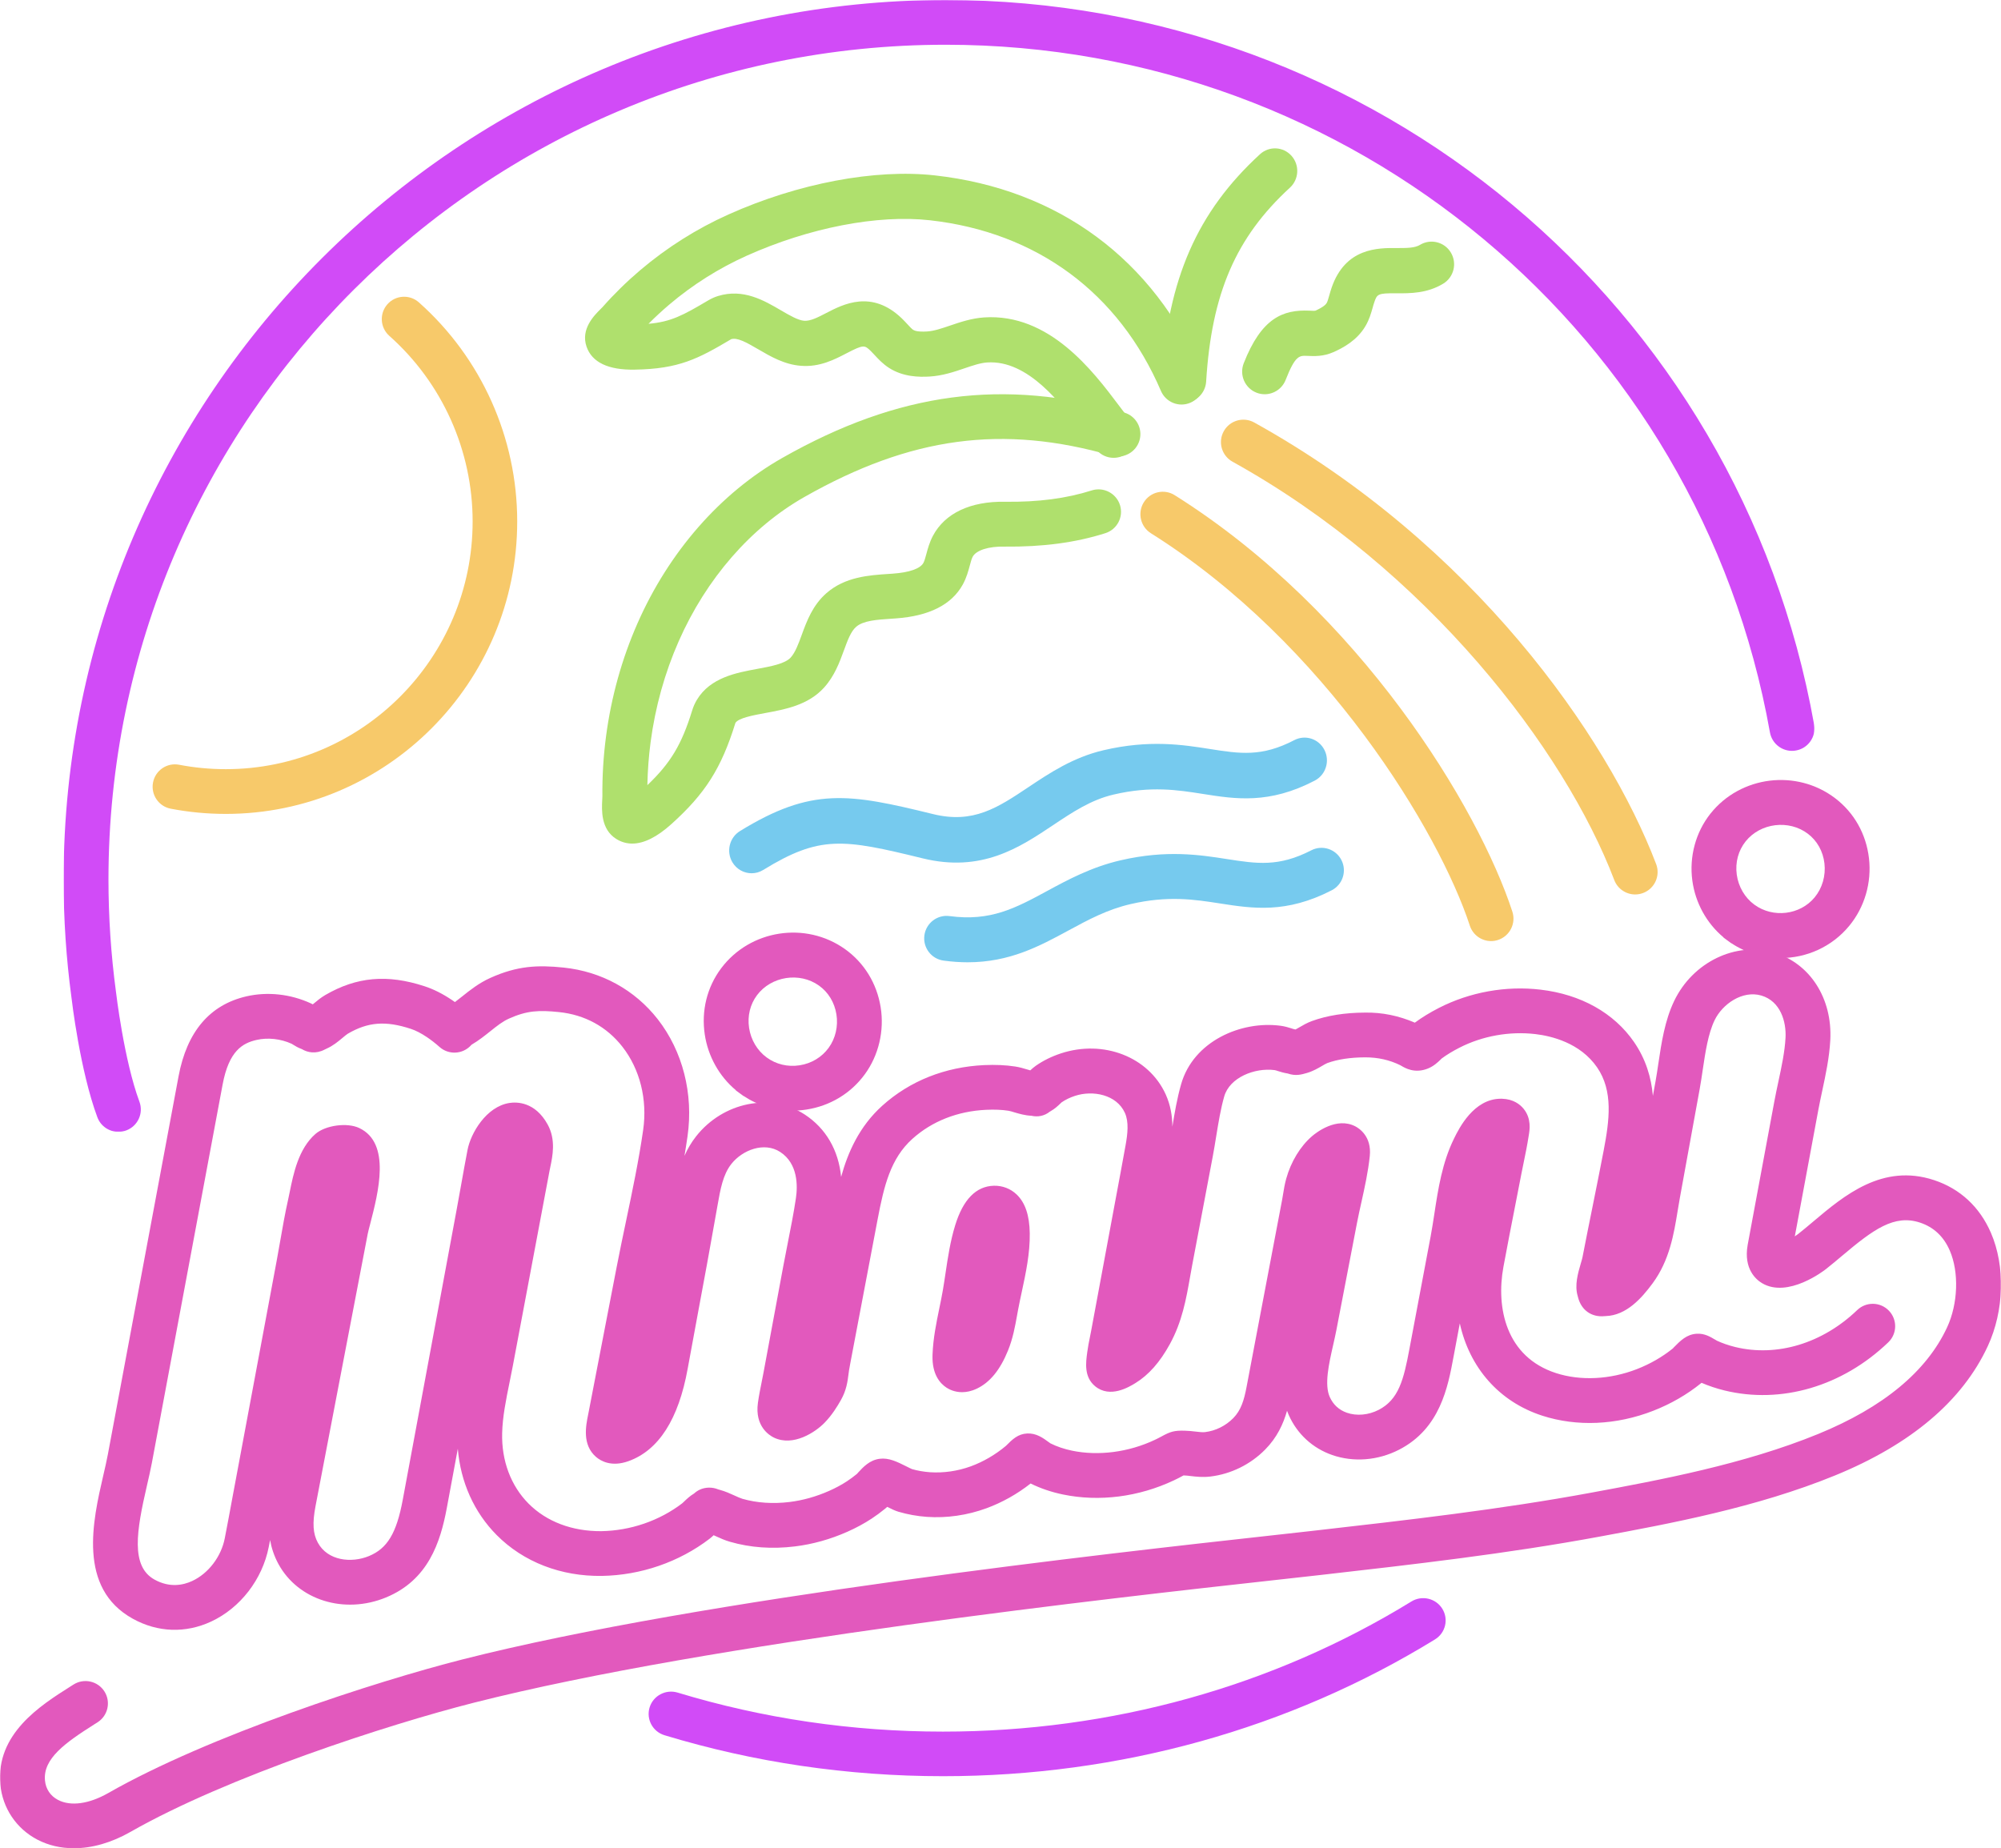 <svg width="1416" height="1308" viewBox="0 0 1416 1308" fill="none" xmlns="http://www.w3.org/2000/svg">
<g id="Group 31">
<g id="Group 3">
<mask id="mask0_0_6410" style="mask-type:alpha" maskUnits="userSpaceOnUse" x="45" y="0" width="1239" height="801">
<path id="Clip 2" fill-rule="evenodd" clip-rule="evenodd" d="M45 0H1284V801H45V0Z" fill="white"/>
</mask>
<g mask="url(#mask0_0_6410)">
<path id="Fill 1" fill-rule="evenodd" clip-rule="evenodd" d="M83.783 801.001C77.329 801.001 71.264 797.051 68.89 790.657C56.6 757.578 50.773 707.703 50.529 705.594C46.874 678.43 45 650.347 45 622.428C45 279.222 325.018 0 669.209 0C972.335 0 1230.79 215.653 1283.75 512.77C1285.29 521.377 1279.54 529.597 1270.9 531.124C1262.3 532.704 1254.02 526.925 1252.49 518.307C1202.22 236.328 956.92 31.666 669.209 31.666C342.531 31.666 76.756 296.676 76.756 622.428C76.756 648.944 78.534 675.611 82.042 701.692C82.135 702.467 87.722 750.195 98.667 779.664C101.713 787.861 97.516 796.966 89.295 800.008C87.475 800.678 85.612 801.001 83.783 801.001Z" fill="#D14BF7"/>
</g>
</g>
<path id="Fill 4" fill-rule="evenodd" clip-rule="evenodd" d="M667.327 1257C599.908 1257 533.593 1247.24 470.233 1228.01C461.853 1225.47 457.139 1216.65 459.695 1208.32C462.256 1199.99 471.131 1195.32 479.5 1197.83C539.854 1216.16 603.049 1225.45 667.327 1225.45C786.171 1225.45 900.79 1193.6 998.789 1133.35C1006.25 1128.78 1016.02 1131.08 1020.63 1138.48C1025.23 1145.89 1022.93 1155.61 1015.48 1160.19C912.454 1223.52 792.063 1257 667.327 1257Z" fill="#D14BF7"/>
<path id="Fill 6" fill-rule="evenodd" clip-rule="evenodd" d="M542.517 748.343H542.52C549.186 753.23 557.463 755.212 565.844 753.904C574.217 752.604 581.506 748.227 586.365 741.574C591.233 734.921 593.238 726.258 591.884 717.809C590.533 709.435 586.173 702.232 579.592 697.527C565.867 687.7 545.76 690.811 535.671 704.316C530.811 710.819 528.826 719.027 530.087 727.427C531.352 735.869 535.88 743.494 542.515 748.338C542.515 748.343 542.517 748.343 542.517 748.343ZM560.756 786C548.456 786 536.546 782.45 526.264 775.652L526.222 775.706L523.786 773.925C523.772 773.917 523.758 773.902 523.75 773.897L523.401 773.645C523.274 773.551 523.149 773.464 523.022 773.367C522.92 773.294 522.812 773.217 522.71 773.141L520.672 771.646L520.745 771.544C508.997 761.745 501.046 747.578 498.726 732.126C496.203 715.297 500.301 698.681 510.265 685.338C530.78 657.887 570.154 651.789 598.046 671.734C611.561 681.403 620.489 695.978 623.191 712.772C625.881 729.527 621.795 746.837 611.975 760.276C602.109 773.772 587.45 782.634 570.704 785.23C567.376 785.745 564.052 786 560.756 786Z" fill="#E259BD"/>
<path id="Fill 8" fill-rule="evenodd" clip-rule="evenodd" d="M1241.47 640.227C1241.48 640.227 1241.49 640.233 1241.49 640.233C1241.49 640.241 1241.49 640.241 1241.5 640.241C1254.67 649.886 1273.8 647.57 1284.11 635.08C1289.54 628.52 1292.06 619.758 1291.06 611.027C1290.07 602.496 1285.93 595.052 1279.39 590.077C1265.95 579.846 1245.74 582.315 1235.26 595.479C1230.07 602.01 1227.85 610.348 1229.01 618.946C1230.18 627.525 1234.71 635.283 1241.47 640.227ZM1260.08 678C1248.02 678 1235.88 674.572 1225.22 667.518L1225.18 667.572L1222.78 665.821C1222.77 665.821 1222.76 665.812 1222.76 665.807L1222.4 665.538C1222.26 665.442 1222.11 665.34 1221.97 665.23C1221.85 665.148 1221.74 665.063 1221.62 664.975L1219.63 663.524L1219.7 663.419C1219.69 663.414 1219.68 663.4 1219.67 663.388C1207.69 653.398 1199.7 638.951 1197.57 623.182C1195.28 606.212 1199.96 588.936 1210.41 575.786C1231.74 548.987 1271.31 544.091 1298.63 564.891C1312.09 575.133 1320.59 590.237 1322.57 607.4C1324.57 624.639 1319.47 642.071 1308.59 655.234C1296.24 670.194 1278.26 678 1260.08 678Z" fill="#E259BD"/>
<g id="Group 12">
<mask id="mask1_0_6410" style="mask-type:alpha" maskUnits="userSpaceOnUse" x="0" y="672" width="1416" height="636">
<path id="Clip 11" fill-rule="evenodd" clip-rule="evenodd" d="M0 672H1416V1308H0V672Z" fill="white"/>
</mask>
<g mask="url(#mask1_0_6410)">
<path id="Fill 10" fill-rule="evenodd" clip-rule="evenodd" d="M680.803 985.238C675.493 985.238 671.63 983.23 669.787 982.028C665.083 978.941 659.58 972.519 659.883 959.404H659.88H659.883C659.886 959.257 659.889 959.11 659.897 958.96C659.897 958.87 659.9 958.788 659.903 958.706C659.909 958.624 659.911 958.533 659.914 958.448C660.331 947.152 662.585 936.198 664.763 925.611C665.641 921.341 666.516 917.102 667.232 912.94C667.909 909.007 668.501 905.014 669.098 901.007C670.758 889.866 672.474 878.349 675.958 867.033C681.551 848.882 690.726 839.497 703.238 839.141C709.327 838.98 715.082 841.169 719.44 845.337C725.481 851.111 728.508 860.077 728.704 872.751C728.907 887.033 725.92 900.92 723.034 914.354C722.096 918.711 721.165 923.026 720.383 927.245L719.766 930.647C718.299 938.791 716.784 947.217 713.283 955.819C707.707 969.55 700.494 978.35 691.233 982.744C687.353 984.587 683.842 985.238 680.803 985.238ZM52.279 1308C43.046 1308 34.298 1305.99 26.473 1301.91C11.568 1294.16 1.761 1279.55 0.235 1262.84C-3.039 1227.01 28.657 1206.93 49.625 1193.65L51.992 1192.15C59.378 1187.45 69.183 1189.63 73.887 1197C78.591 1204.38 76.416 1214.16 69.03 1218.86L66.614 1220.39C46.042 1233.42 30.413 1244.61 31.817 1259.96C32.375 1266.07 35.683 1271 41.129 1273.83C50.053 1278.46 62.966 1276.68 76.552 1268.95C148.077 1228.13 265.656 1190.03 327.235 1174.37C497.71 1131.01 788.058 1098.95 897.365 1086.88C908.998 1085.59 918.831 1084.51 926.56 1083.63L931.473 1083.07C995.559 1075.78 1061.82 1068.24 1126.41 1056.28C1174.38 1047.39 1234.09 1036.33 1286.64 1014.82C1332.67 995.986 1363.37 970.585 1377.87 939.334C1385.62 922.634 1386.39 900.273 1379.73 884.955C1375.43 875.044 1368.34 868.411 1358.66 865.221C1340.43 859.215 1325.68 870.065 1303.6 888.674C1299.7 891.965 1295.83 895.208 1292.01 898.225C1290.91 899.085 1265.21 918.992 1246.91 908.088C1242.84 905.668 1233.73 898.186 1236.71 881.121C1237.71 875.446 1238.78 869.782 1239.86 864.127L1255.56 779.679C1256.42 774.985 1257.44 770.243 1258.46 765.478C1260.79 754.603 1262.98 744.322 1263.52 734.411C1264.13 723.148 1260.02 708.566 1246.43 704.545C1233.06 700.623 1218.83 710.551 1213.31 722.051C1208.72 731.623 1206.79 744.624 1204.92 757.193C1204.24 761.867 1203.55 766.442 1202.76 770.791L1188.76 847.661C1188.2 850.698 1187.7 853.744 1187.21 856.78C1184.52 873.246 1181.48 891.917 1169.45 908.218C1161.68 918.751 1150.89 930.916 1136.3 931.374L1135.39 931.439C1126.22 932.304 1119.05 927.206 1116.72 918.203L1116.46 917.219C1114.15 909.55 1116.58 901.194 1118.73 893.814C1119.18 892.268 1119.62 890.879 1119.82 889.856C1122.14 877.824 1124.56 865.812 1126.99 853.8C1129.64 840.612 1132.3 827.424 1134.83 814.204C1138.93 792.728 1141.67 772.069 1130.18 755.372C1118.18 737.931 1097.67 733.135 1086.52 731.821C1068.22 729.697 1049.12 733.093 1032.81 741.426C1027.86 743.957 1023.72 746.479 1020.13 749.146L1019.54 749.759C1017.58 751.662 1014.6 754.532 1010.42 756.203C1001.13 759.927 994.298 755.844 991.71 754.315C991.478 754.176 991.214 754.006 990.9 753.845C983.256 750.11 975.165 748.278 966.191 748.278H965.868C955.489 748.328 946.534 749.689 939.244 752.335C938.482 752.615 936.939 753.517 935.577 754.315C932.728 755.983 929.176 758.064 924.88 759.322C920.972 760.465 916.92 761.661 911.213 759.701C908.548 759.297 906.271 758.582 904.433 758.005C903.62 757.75 902.822 757.428 901.969 757.303C887.846 755.497 870.132 762.503 866.303 775.994C863.786 784.831 862.256 794.252 860.628 804.231C859.841 809.098 859.05 813.936 858.15 818.698L843.667 895.256C843.138 898.081 842.642 900.892 842.146 903.674C839.399 919.241 836.567 935.341 827.833 951.236C820.824 964.017 812.861 973.034 803.501 978.785C799.055 981.523 785.58 989.774 774.968 981.039C766.991 974.456 768.373 964.339 769.386 956.959C769.874 953.181 770.576 949.677 771.292 946.18C771.587 944.721 771.884 943.264 772.15 941.817L789.261 849.717C791.714 836.653 794.155 823.584 796.509 810.497C797.975 802.362 798.924 793.953 796.004 787.531C790.151 774.66 773.419 771.337 760.638 775.562C757.064 776.744 753.893 778.287 751.208 780.154C751.01 780.323 750.639 780.708 750.251 781.073C748.668 782.577 746.51 784.641 743.581 786.301L742.907 786.7C739.115 789.759 734.394 790.673 729.88 789.612C725.244 789.409 721.098 788.173 717.705 787.161C716.303 786.742 714.927 786.267 713.61 786.066C708.889 785.348 703.769 785.133 697.958 785.402C677.638 786.335 659.542 793.458 645.62 805.982C630.245 819.817 625.575 839.085 621.063 862.843L605.145 946.68C604.051 952.375 602.967 958.067 601.902 963.776L601.579 965.481C601.307 966.918 601.03 968.36 600.809 969.805L600.412 972.723C599.781 977.68 598.991 983.844 595.119 990.71C592.463 995.404 588.747 1001.48 583.468 1006.9C577.088 1013.45 561.37 1024.04 547.578 1017.34C544.361 1015.76 534.044 1009.36 536.335 992.791C537.018 987.871 537.998 982.962 538.983 978.07C539.428 975.879 539.867 973.687 540.272 971.501L554.316 895.856C555.324 890.441 556.4 885.017 557.473 879.597C559.538 869.185 561.67 858.409 563.222 847.958C564.508 839.286 564.772 823.502 552.104 815.239C540.734 807.839 525.305 813.871 517.525 823.748C511.581 831.295 509.777 841.539 507.693 853.407L505.577 865.289C503.824 875.149 502.068 885.012 500.264 894.866C498.324 905.476 496.345 916.085 494.365 926.689C491.765 940.652 489.16 954.617 486.637 968.6C480.185 1004.38 466.088 1026.41 444.737 1034.05C432.766 1038.34 425.196 1034.01 421.767 1031.04C411.841 1022.46 414.582 1009.02 416.219 1000.97L416.638 998.865C417.72 993.099 418.841 987.339 419.966 981.582L436.335 896.865C438.447 885.919 440.741 874.985 443.041 864.039C447.476 842.905 452.064 821.059 455.128 799.676C458.217 778.132 452.862 756.664 440.435 740.762C429.379 726.621 413.874 718.14 395.596 716.249C381.405 714.784 372.912 715.118 360.001 720.934C355.56 722.942 351.596 726.109 347.005 729.779C343.1 732.901 338.75 736.376 333.663 739.359L333.352 739.704C327.512 746.168 317.529 746.72 311.013 740.914C309.571 739.628 308.087 738.389 306.567 737.207C305.134 736.09 303.667 735.019 302.166 734.012C297.943 731.167 294.16 729.225 290.549 728.057C272.84 722.269 260.397 723.239 246.154 731.532C245.367 731.993 243.733 733.362 242.422 734.453C239.258 737.1 235.673 740.097 231.117 742.11C230.417 742.419 230.026 742.622 229.802 742.741C223.532 746.032 217.713 744.935 213.567 742.424C210.876 741.463 208.749 740.137 207.277 739.223L206.382 738.675C198.682 735.154 189.506 734.114 181.503 735.966C171.693 738.231 161.993 743.62 157.53 767.523L107.449 1035.37C106.542 1040.21 105.305 1045.59 103.991 1051.28C96.596 1083.25 92.295 1108.46 109.366 1117.88C120.235 1123.89 129.878 1121.72 136.043 1118.84C147.468 1113.52 156.499 1101.69 159.048 1088.69C160.954 1078.97 162.746 1069.23 164.542 1059.48L195.75 892.434C196.626 887.743 197.45 883.03 198.271 878.313C199.956 868.657 201.698 858.669 203.921 848.789C204.283 847.189 204.637 845.43 205.017 843.564C207.631 830.661 211.219 812.98 223.212 802.498C230.312 796.302 245.71 794.224 254.285 798.327C276.771 809.047 267.797 843.663 261.855 866.573C261.127 869.383 260.516 871.665 260.241 873.102L239.097 983.312C233.815 1010.81 228.531 1038.32 223.286 1065.84C220.986 1077.87 221.459 1085.37 224.906 1091.72C231.943 1104.66 248.76 1106.3 261.028 1101.24C274.112 1095.86 280.609 1085.05 285.015 1061.34L323.069 856.45C324.253 850.073 325.3 844.197 326.337 838.389C327.759 830.427 329.158 822.591 330.843 813.789C333.114 801.915 344.102 783.14 360.474 780.564C365.665 779.766 378.664 779.608 387.585 795.867C393.478 806.615 391.034 818.242 389.414 825.939L388.811 828.917L362.935 966.431C362.224 970.209 361.448 974.015 360.669 977.844C358.078 990.565 355.637 1002.58 355.348 1014.2C354.858 1033.75 361.491 1051.46 374.019 1064.08C386.865 1077.01 405.092 1083.73 425.406 1083.6C446.233 1083.25 466.62 1076.24 482.813 1063.85C483.207 1063.52 483.66 1063.06 484.144 1062.6C485.897 1060.92 488.197 1058.71 491.148 1056.95C492.337 1055.86 493.691 1054.93 495.172 1054.24C499.188 1052.36 504.082 1052.32 508.182 1054.01C508.418 1054.1 508.774 1054.2 509.344 1054.35C513.328 1055.43 516.792 1057.02 519.853 1058.41C521.938 1059.37 523.906 1060.26 525.432 1060.71C535.489 1063.61 546.989 1064.38 558.654 1062.96C568.136 1061.8 577.609 1059.14 586.788 1055.06C591.384 1053.02 595.626 1050.74 599.404 1048.25C601.69 1046.74 603.986 1045.04 606.444 1043.04C606.427 1043.03 606.878 1042.52 607.365 1041.99C610.956 1038.12 615.425 1033.29 622.451 1032.38C628.933 1031.54 634.609 1034.35 641.776 1037.94C643.195 1038.65 644.487 1039.32 645.393 1039.68C649.094 1040.76 653.597 1041.57 658.148 1041.89C667.686 1042.52 677.706 1041.11 687.04 1037.69C695.808 1034.48 704.347 1029.5 711.786 1023.28C716.55 1018.47 720.413 1014.76 726.96 1014.46C733.315 1014.21 737.923 1017.49 742.256 1020.68L743.273 1021.42C747.829 1023.71 752.998 1025.46 758.656 1026.64C777.353 1030.51 798.684 1027.73 817.185 1018.99C818.774 1018.25 820.295 1017.46 821.81 1016.64C828.451 1012.99 831.107 1012.32 838.3 1012.49C841.047 1012.55 843.659 1012.83 846.261 1013.14C848.81 1013.44 851.005 1013.7 852.69 1013.5C860.212 1012.6 867.323 1009.08 872.726 1003.59C878.141 998.081 880.344 991.046 882.134 981.48C884.638 968.148 887.181 954.824 889.718 941.497L907.243 849.327C907.503 847.958 907.73 846.556 907.956 845.147C908.494 841.8 909.115 838.002 910.182 834.156C913.524 822.144 920.188 811.184 928.46 804.067C931.241 801.681 945.735 790.135 959.136 797.134C961.883 798.567 970.745 804.322 969.32 818.092C968.17 829.273 965.738 840.219 963.39 850.803C962.28 855.765 961.187 860.711 960.244 865.603L945.687 941.271C945.024 944.687 944.214 948.295 943.368 952.027C940.405 965.068 937.058 979.851 940.986 988.612C943.43 994.069 947.511 997.827 953.127 999.792C960.014 1002.2 968.4 1001.45 975.559 997.773C989.776 990.469 993.299 976.518 997.416 954.405C999.942 940.852 1002.51 927.308 1005.07 913.772C1007.54 900.804 1009.99 887.828 1012.41 874.855C1013.37 869.734 1014.17 864.472 1014.99 859.164C1017.72 841.271 1020.55 822.764 1029 805.614C1032.45 798.624 1042.83 777.561 1062.08 777.561C1062.37 777.561 1062.66 777.569 1062.95 777.575C1070.94 777.835 1075.62 781.562 1078.15 784.641C1083.82 791.561 1082.48 799.594 1081.83 803.462L1081.67 804.432C1080.74 810.444 1079.52 816.435 1078.28 822.413C1077.71 825.181 1077.14 827.947 1076.6 830.709L1072.4 852.284C1069.51 867.019 1066.63 881.76 1063.9 896.52C1058.58 925.34 1065.57 960.239 1101.14 971.742C1118.5 977.357 1139.38 976.311 1158.4 968.891C1167.74 965.249 1176.27 960.341 1183.78 954.301L1184.44 953.56C1189.14 948.781 1193.58 944.277 1200.72 943.875C1206.13 943.575 1210.07 945.897 1213.9 948.17L1214.94 948.781C1218.64 950.514 1223.14 952.101 1227.84 953.254C1257.39 960.499 1289.69 950.727 1314.25 927.13C1320.56 921.07 1330.6 921.245 1336.67 927.557C1342.74 933.857 1342.56 943.875 1336.25 949.946C1303.8 981.121 1260.47 993.843 1220.26 984.008C1214.68 982.634 1209.25 980.821 1204.09 978.607C1203.96 978.715 1203.85 978.814 1203.75 978.896C1193.66 987.025 1182.3 993.566 1169.94 998.384C1143.84 1008.58 1115.92 1009.81 1091.37 1001.87C1060.61 991.917 1039.85 967.659 1033.03 936.549C1031.54 944.424 1030.07 952.307 1028.59 960.191C1024.61 981.63 1019.14 1010.99 990.067 1025.93C975.089 1033.63 957.794 1034.98 942.631 1029.67C928.873 1024.86 918.004 1014.87 912.04 1001.55C911.57 1000.51 911.148 999.47 910.766 998.412C908.075 1007.84 903.722 1017.27 895.348 1025.78C884.915 1036.38 871.115 1043.18 856.485 1044.94C851.101 1045.59 846.355 1045.03 842.54 1044.58C840.94 1044.39 839.345 1044.18 837.709 1044.15C837.643 1044.14 837.59 1044.14 837.536 1044.14L837.454 1044.19C834.939 1045.56 832.84 1046.63 830.708 1047.63C805.778 1059.4 777.871 1062.96 752.199 1057.64C743.952 1055.93 736.261 1053.31 729.314 1049.86C719.696 1057.41 709.181 1063.3 697.963 1067.42C684.463 1072.36 669.904 1074.46 655.931 1073.48C649.077 1072.99 642.292 1071.77 635.761 1069.84C633.331 1069.12 630.89 1067.91 627.832 1066.38C627.347 1066.84 626.903 1067.25 626.518 1067.56C623.19 1070.27 620.038 1072.6 616.849 1074.69C611.63 1078.13 605.847 1081.26 599.67 1084C587.62 1089.35 575.117 1092.85 562.509 1094.39C546.386 1096.37 530.957 1095.27 516.628 1091.12C512.847 1090.04 509.556 1088.53 506.659 1087.21C506.104 1086.95 505.557 1086.7 505.028 1086.47C504.022 1087.4 503.042 1088.26 502.116 1088.98C480.559 1105.47 453.508 1114.8 425.941 1115.26C397.026 1115.68 370.496 1105.49 351.505 1086.38C335.47 1070.24 325.912 1048.86 323.972 1025.25L316.198 1067.11C311.653 1091.57 302.984 1118.23 273.118 1130.52C243.674 1142.63 210.97 1132.45 197.028 1106.82C193.955 1101.16 192.114 1095.45 191.123 1089.87C190.809 1091.51 190.491 1093.14 190.171 1094.78C185.666 1117.73 170.059 1137.95 149.444 1147.55C131.291 1155.99 111.606 1155.31 94.025 1145.59C54.654 1123.87 65.748 1075.9 73.088 1044.15C74.297 1038.93 75.441 1034 76.271 1029.56L126.352 761.706C132.251 730.144 148.402 711.102 174.363 705.111C189.282 701.689 205.442 703.42 219.882 710.031C220.361 710.251 220.856 710.497 221.355 710.766C221.607 710.559 221.847 710.361 222.068 710.175C224.41 708.215 227.067 705.996 230.179 704.18C252.382 691.269 274.035 689.338 300.393 697.948C306.83 700.046 313.202 703.247 319.863 707.735C320.557 708.195 321.245 708.668 321.93 709.157C323.646 707.887 325.394 706.49 327.186 705.062C332.655 700.691 338.852 695.737 346.926 692.086C366.081 683.445 380.473 682.846 398.864 684.749C425.542 687.511 449.183 700.484 465.436 721.279C483.142 743.937 490.825 774.148 486.521 804.163C485.861 808.775 485.138 813.384 484.363 817.991C486.45 813.254 489.109 808.6 492.601 804.163C511.74 779.885 545.491 773.102 569.453 788.727C584.505 798.548 593.42 814.105 595.21 832.887C599.968 815.672 607.977 797.23 624.385 782.461C643.821 764.972 668.757 755.041 696.499 753.763C704.386 753.413 711.557 753.721 718.374 754.759C721.477 755.234 724.304 756.079 726.796 756.823C727.47 757.021 728.303 757.269 729.079 757.487C730.387 756.263 731.729 755.109 733.075 754.176C738.283 750.554 744.187 747.65 750.653 745.504C780.927 735.519 812.815 747.935 824.88 774.428C828.36 782.082 829.586 789.853 829.62 797.346C831.232 787.483 832.951 777.335 835.794 767.347C844.48 736.763 878.339 722.255 906.104 725.911C909.239 726.318 911.839 727.135 913.937 727.794C914.716 728.043 915.472 728.337 916.263 728.458C916.452 728.495 916.622 728.524 916.795 728.552C917.599 728.13 918.712 727.48 919.534 727.005C921.929 725.597 924.917 723.852 928.398 722.577C939.134 718.68 951.682 716.673 965.723 716.613C978.153 716.339 990.155 718.949 1001.21 723.733C1006.22 720.009 1011.83 716.579 1018.36 713.24C1040.21 702.079 1065.72 697.467 1090.21 700.377C1118.7 703.714 1142.17 716.876 1156.32 737.436C1164.74 749.689 1168.52 762.617 1169.66 775.528L1171.56 765.13C1172.28 761.109 1172.91 756.876 1173.55 752.561C1175.66 738.35 1178.05 722.249 1184.72 708.368C1197.91 680.866 1228.33 666.151 1255.43 674.187C1280.81 681.683 1296.79 706.572 1295.2 736.121C1294.52 748.512 1291.95 760.504 1289.47 772.092C1288.51 776.577 1287.56 781.039 1286.74 785.45L1271.02 870.008C1270.7 871.665 1270.4 873.314 1270.08 874.965C1270.91 874.434 1271.69 873.891 1272.39 873.342C1275.94 870.551 1279.51 867.534 1283.14 864.477C1304.98 846.061 1332.17 823.143 1368.6 835.149C1386.97 841.197 1400.88 854.066 1408.83 872.361C1419.13 896.076 1418.27 927.588 1406.65 952.652C1388.67 991.383 1352.35 1022.16 1298.67 1044.12C1243.09 1066.87 1181.6 1078.26 1132.19 1087.41C1066.51 1099.58 999.688 1107.18 935.067 1114.54L930.151 1115.09C922.397 1115.97 912.521 1117.06 900.856 1118.35C792.144 1130.36 503.394 1162.25 335.062 1205.06C275.16 1220.29 161.073 1257.2 92.283 1296.44C78.834 1304.11 65.093 1308 52.279 1308Z" fill="#E259BD"/>
</g>
</g>
<path id="Fill 13" fill-rule="evenodd" clip-rule="evenodd" d="M1055.16 666C1048.5 666 1042.29 661.749 1040.11 655.048C1018.51 588.966 938.155 455.143 814.433 377.376C807.022 372.71 804.775 362.905 809.415 355.46C814.068 348.015 823.845 345.772 831.251 350.423C962.978 433.224 1046.32 572.036 1070.21 645.138C1072.94 653.48 1068.4 662.465 1060.09 665.199C1058.45 665.736 1056.79 666 1055.16 666Z" fill="#F7C96A"/>
<path id="Fill 15" fill-rule="evenodd" clip-rule="evenodd" d="M1157.14 633C1150.75 633 1144.72 629.105 1142.32 622.778C1107.16 530.491 1010 403.165 872.171 326.731C864.512 322.483 861.744 312.824 865.993 305.171C870.239 297.503 879.899 294.75 887.553 298.99C1042.29 384.808 1137.48 520.963 1171.96 611.488C1175.08 619.673 1170.97 628.836 1162.78 631.955C1160.92 632.663 1159.01 633 1157.14 633Z" fill="#F7C96A"/>
<path id="Fill 17" fill-rule="evenodd" clip-rule="evenodd" d="M447.39 597C443.362 597 439.579 595.897 436.06 593.691C425.051 586.796 425.787 573.105 426.182 565.748C426.227 564.915 426.278 564.175 426.276 563.605C426.139 549.395 427.008 535.078 428.866 521.058C432.547 493.209 440.036 466.3 451.127 441.104C473.409 390.483 509.792 348.923 553.574 324.076C635.812 277.401 710.424 267.486 795.497 291.954C803.932 294.38 808.806 303.178 806.375 311.604C803.946 320.024 795.147 324.884 786.689 322.465C709.524 300.269 644.489 309.015 569.291 351.679C531.417 373.169 499.797 409.467 480.248 453.88C470.364 476.334 463.687 500.333 460.395 525.212C459.069 535.251 458.307 545.449 458.117 555.638C474.681 539.869 482.424 526.72 489.797 502.839C490.66 500.036 491.776 497.529 493.202 495.179C502.7 479.484 521.033 476.107 535.766 473.391C545.505 471.593 555.576 469.739 559.558 465.302C562.807 461.693 565.005 455.697 567.329 449.352C570.93 439.52 575.014 428.372 584.827 419.767C597.997 408.22 614.968 407.088 628.601 406.184L631.762 405.971C643.497 405.138 651.197 402.439 653.444 398.37C654.205 396.987 654.85 394.588 655.534 392.054C656.534 388.326 657.781 383.69 660.235 379.094C668.65 363.3 686.592 354.633 711.364 355.089C734.617 355.393 754.595 352.773 772.562 347.069C780.898 344.409 789.867 349.033 792.537 357.389C795.196 365.746 790.572 374.671 782.196 377.331C760.929 384.076 737.69 387.106 710.949 386.837C699.577 386.542 690.747 389.443 688.31 394.018C687.558 395.422 686.921 397.778 686.254 400.281C685.217 404.131 683.928 408.934 681.303 413.683C673.459 427.91 657.554 435.964 634.025 437.64L630.711 437.867C620.514 438.541 610.878 439.182 605.819 443.619C602.099 446.88 599.826 453.08 597.199 460.259C594.095 468.733 590.576 478.338 583.237 486.503C572.009 498.995 555.82 501.978 541.54 504.611C533.07 506.174 522.533 508.11 520.414 511.611C510.465 543.691 499.076 561.62 475.062 583.241C464.88 592.404 455.621 597 447.39 597Z" fill="#AFE06D"/>
<path id="Fill 19" fill-rule="evenodd" clip-rule="evenodd" d="M894.942 279C892.998 279 891.024 278.639 889.099 277.878C880.916 274.634 876.886 265.329 880.113 257.098C892.716 224.958 907.896 219.041 926.615 219.848C928.11 219.926 930.157 220.014 930.809 219.868C936.177 217.485 938.159 215.585 938.831 214.432C939.437 213.394 940.061 211.176 940.664 209.027C941.188 207.173 941.724 205.316 942.344 203.508C952.069 175.389 974.994 175.403 988.502 175.54C995.268 175.54 1001.04 175.589 1004.81 173.309C1012.36 168.739 1022.16 171.16 1026.7 178.739C1031.25 186.318 1028.83 196.164 1021.3 200.733C1009.86 207.68 997.964 207.588 988.371 207.583C974.726 207.359 974.461 208.263 972.471 214.029C972.038 215.259 971.699 216.504 971.355 217.74C970.31 221.448 969.017 226.057 966.329 230.658C960.304 240.952 950.374 246.214 943.429 249.273C936.396 252.383 929.887 252.082 925.123 251.853C919.479 251.61 916.6 251.45 909.786 268.849C907.309 275.146 901.301 279 894.942 279Z" fill="#AFE06D"/>
<path id="Fill 21" fill-rule="evenodd" clip-rule="evenodd" d="M837.79 285C837.464 285 837.128 284.994 836.793 284.971C828.099 284.418 821.49 276.832 822.031 268.029C826.4 197.422 847.214 149.903 891.633 109.137C898.096 103.209 908.063 103.716 913.914 110.246C919.765 116.785 919.272 126.884 912.818 132.806C874.552 167.921 857.373 207.675 853.525 270.023C852.998 278.49 846.056 285 837.79 285Z" fill="#AFE06D"/>
<path id="Fill 23" fill-rule="evenodd" clip-rule="evenodd" d="M159.79 576C146.675 576 133.557 574.756 120.81 572.31C112.253 570.667 106.647 562.375 108.284 553.785C109.918 545.195 118.185 539.56 126.74 541.211C137.54 543.287 148.658 544.336 159.79 544.336C256.098 544.336 334.454 465.688 334.454 369.021C334.454 318.831 312.964 270.966 275.495 237.681C268.971 231.888 268.365 221.882 274.137 215.333C279.914 208.794 289.878 208.183 296.401 213.973C340.631 253.258 366 309.769 366 369.021C366 483.147 273.492 576 159.79 576Z" fill="#F7C96A"/>
<path id="Fill 25" fill-rule="evenodd" clip-rule="evenodd" d="M531.869 618C526.507 618 521.274 615.234 518.29 610.237C513.76 602.626 516.158 592.724 523.65 588.127C574.57 556.845 600.751 561.534 660.259 576.123C688.748 583.138 705.956 571.623 727.751 557.075C742.565 547.181 759.354 535.974 780.858 530.942C813.389 523.32 837.13 527.052 856.201 530.068C877.436 533.403 892.801 535.833 915.899 523.789C923.688 519.715 933.246 522.837 937.241 530.747C941.247 538.656 938.178 548.363 930.389 552.423C898.133 569.263 874.338 565.511 851.343 561.882C833.254 559.033 814.564 556.091 787.973 562.316C772.021 566.048 758.975 574.76 745.167 583.978C721.5 599.783 694.671 617.718 652.81 607.419C596.561 593.627 580.191 591.028 540.063 615.671C537.495 617.252 534.666 618 531.869 618Z" fill="#76CAEE"/>
<path id="Fill 27" fill-rule="evenodd" clip-rule="evenodd" d="M684.742 681C679.371 681 673.713 680.625 667.725 679.813C659.054 678.641 652.976 670.637 654.144 661.936C655.312 653.243 663.295 647.136 671.959 648.308C700.94 652.212 718.648 642.65 741.057 630.513C755.67 622.601 772.23 613.632 792.998 608.828C825.509 601.294 849.22 604.979 868.274 607.965C889.498 611.259 904.835 613.658 927.918 601.762C935.703 597.748 945.25 600.825 949.244 608.635C953.244 616.446 950.18 626.03 942.396 630.039C910.171 646.659 886.398 642.954 863.423 639.379C845.356 636.566 826.683 633.662 800.11 639.808C783.514 643.652 770.196 650.861 756.097 658.492C735.617 669.584 714.543 681 684.742 681Z" fill="#76CAEE"/>
<path id="Fill 29" fill-rule="evenodd" clip-rule="evenodd" d="M788.055 324C783.61 324 779.19 322.134 776.046 318.488C773.127 315.105 770.012 310.959 766.401 306.167C750.928 285.603 727.453 254.569 698.525 256.518C693.719 256.843 688.258 258.703 682.477 260.671C675.228 263.139 667.007 265.941 657.864 266.474C650.337 266.925 639.117 266.771 629.171 260.395C624.695 257.53 621.452 254.007 618.848 251.185C617.982 250.244 617.126 249.3 616.212 248.418C611.841 244.219 611.282 243.671 599.194 249.944C590.717 254.346 580.175 259.915 566.895 258.883C555.145 258.044 545.275 252.275 536.569 247.186C527.749 242.022 521.655 238.77 517.434 240.031C494.046 253.89 480.486 261.094 449.237 261.587C430.415 261.961 418.843 256.392 415.053 245.28C410.8 232.827 420.5 223.19 425.163 218.56C425.637 218.086 426.063 217.678 426.38 217.33C434.605 208.021 443.618 199.191 453.141 191.123C472.029 175.113 493.011 161.873 515.508 151.776C564.649 129.735 619.228 119.399 661.549 124.126C748.991 133.897 816.163 183.558 850.691 263.984C854.175 272.083 850.464 281.486 842.405 284.978C834.365 288.481 825.009 284.75 821.528 276.645C791.718 207.214 733.657 164.326 658.04 155.882C621.086 151.742 572.657 161.122 528.452 180.953C508.679 189.825 490.231 201.468 473.615 215.556C468.531 219.864 463.618 224.411 458.917 229.153C474.832 227.752 483.243 223.21 501.116 212.617C503.476 211.222 505.805 210.189 508.239 209.448C526.016 204.041 540.714 212.651 552.538 219.564C558.541 223.073 564.745 226.705 569.139 227.016C573.488 227.287 578.657 224.654 584.615 221.561C596.683 215.299 616.87 204.803 638.198 225.358C639.56 226.671 640.859 228.071 642.147 229.464C643.656 231.101 645.214 232.793 646.238 233.452C647.347 234.165 649.963 234.941 656.02 234.582C660.879 234.296 666.423 232.411 672.287 230.414C679.39 227.994 687.438 225.256 696.366 224.639C742.517 221.595 773.332 262.432 791.737 286.887C795.006 291.226 797.823 294.977 800.052 297.562C805.794 304.227 805.085 314.32 798.452 320.094C795.445 322.716 791.746 324 788.055 324Z" fill="#AFE06D"/>
</g>
</svg>
